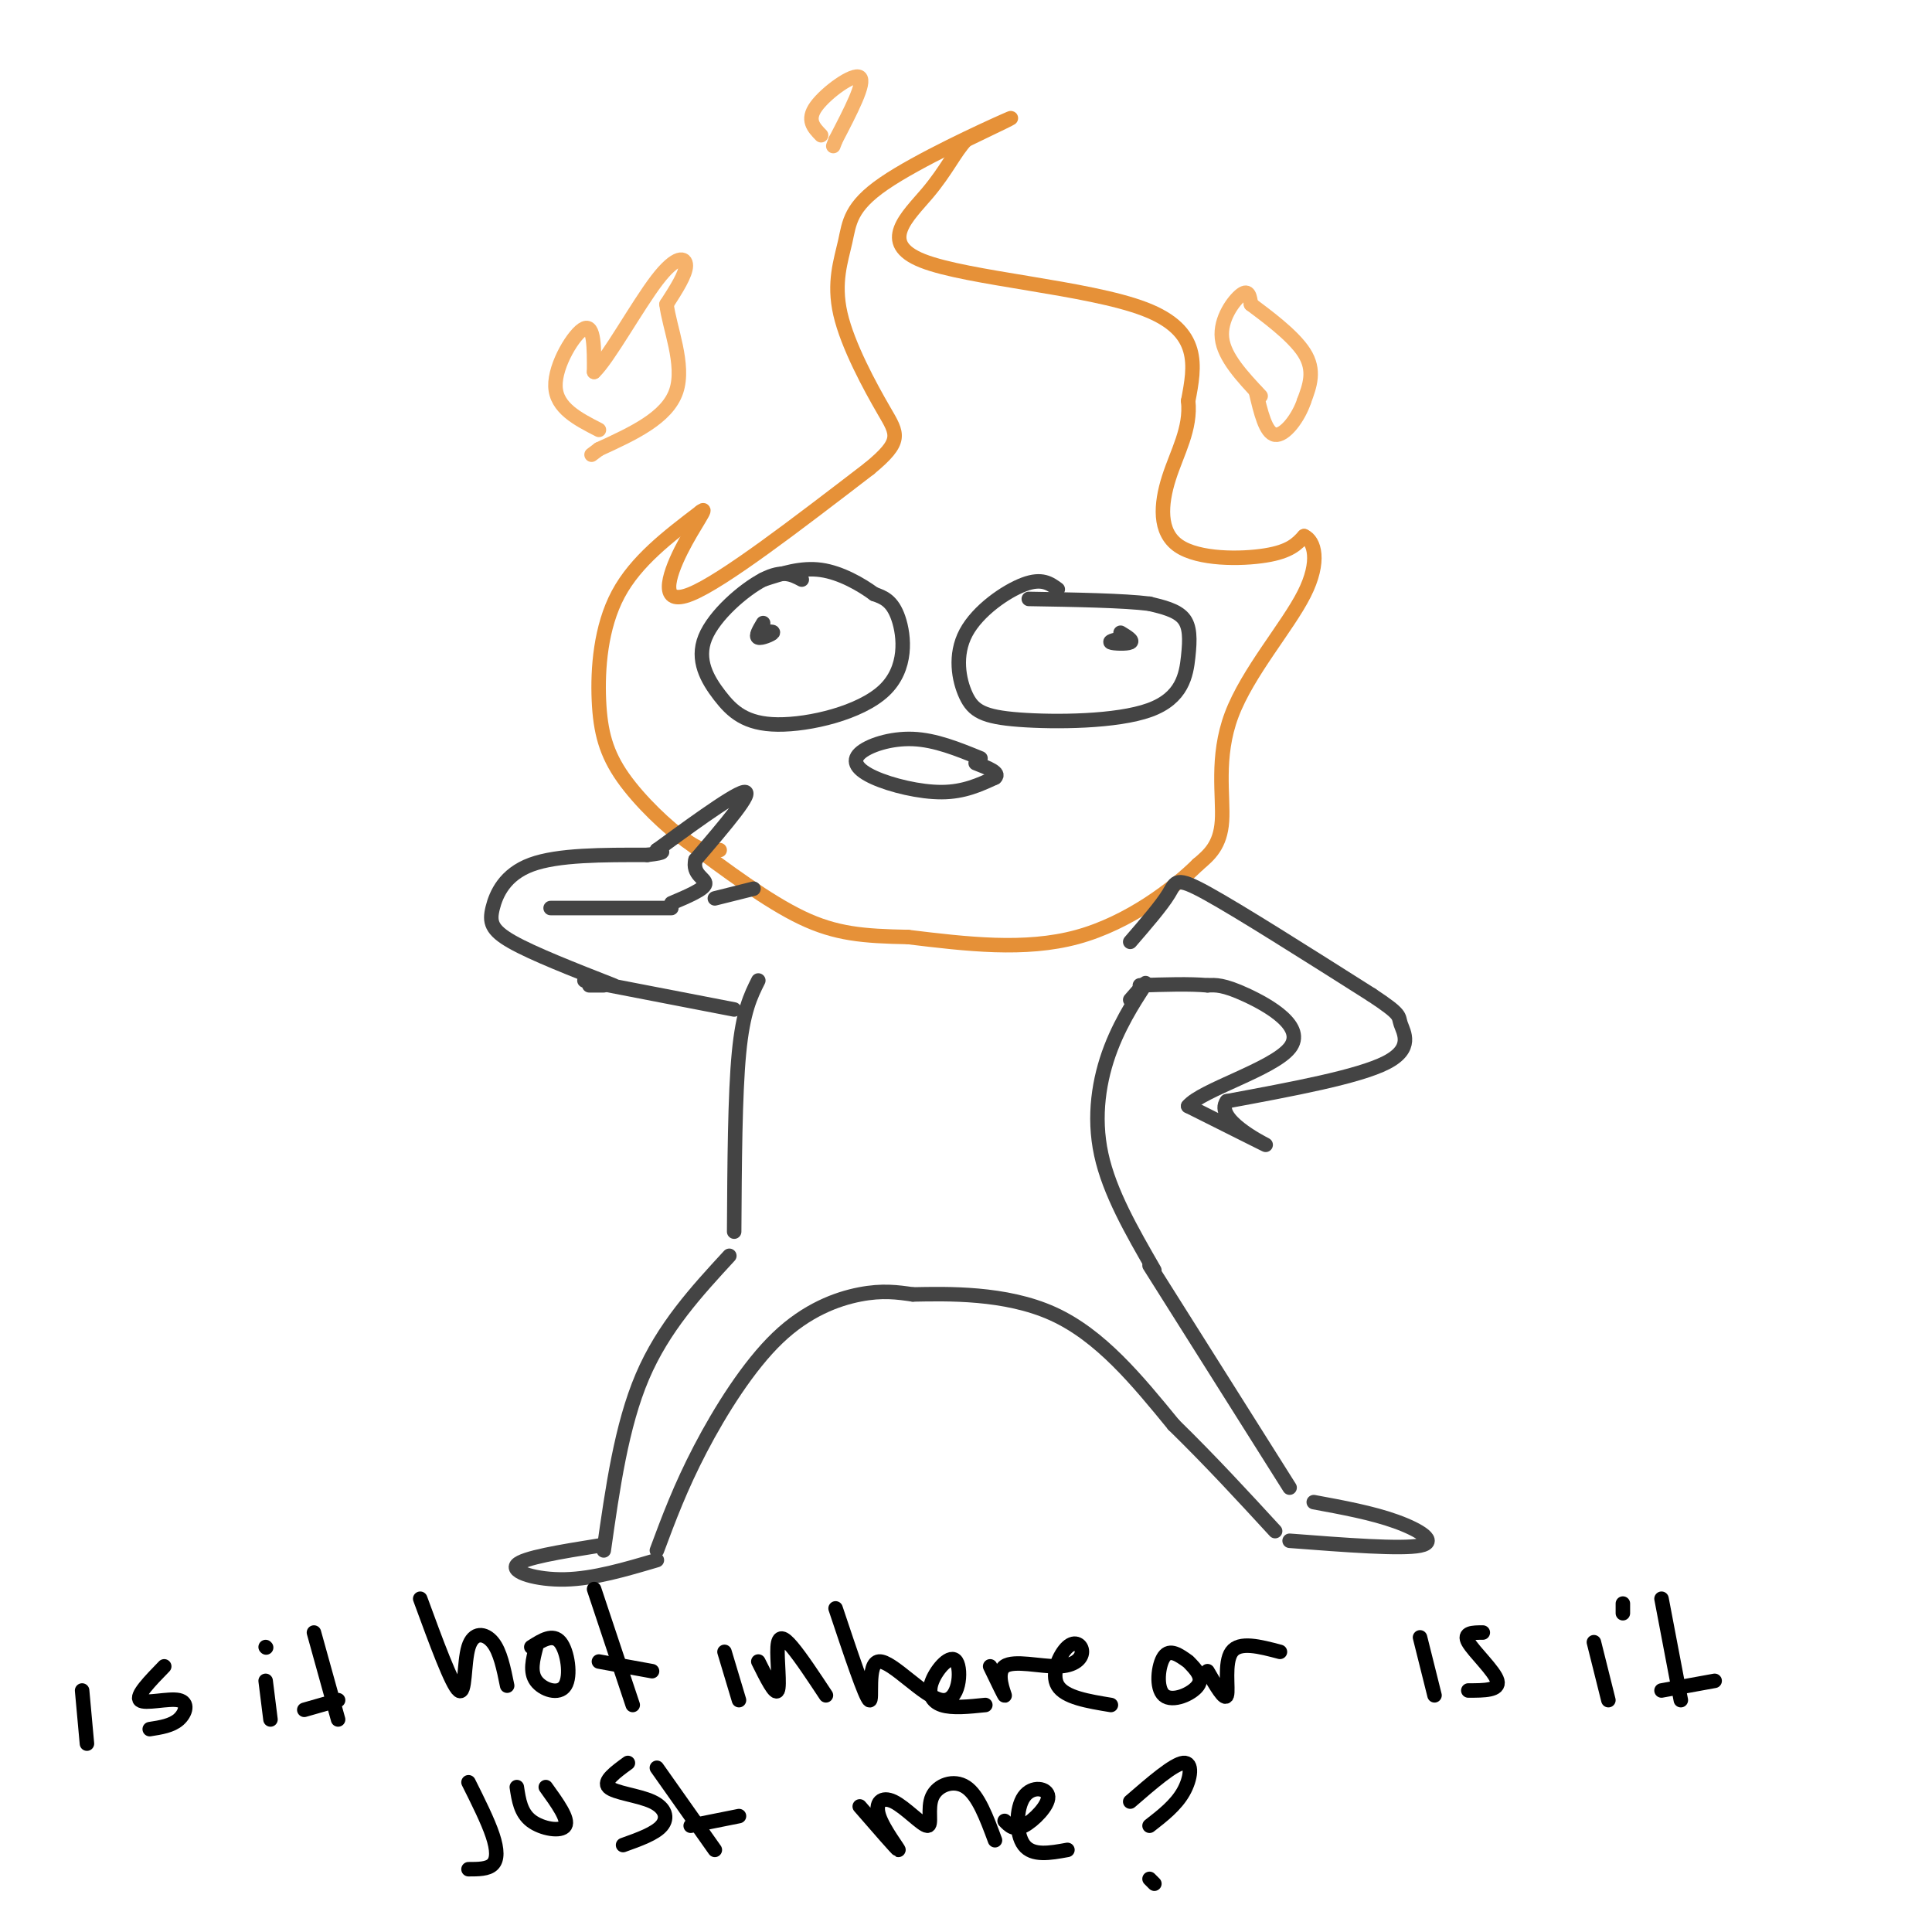 <svg viewBox='0 0 400 400' version='1.1' xmlns='http://www.w3.org/2000/svg' xmlns:xlink='http://www.w3.org/1999/xlink'><g fill='none' stroke='rgb(230,145,56)' stroke-width='3' stroke-linecap='round' stroke-linejoin='round'><path d='M149,176c-1.643,0.290 -3.285,0.581 -7,-2c-3.715,-2.581 -9.501,-8.032 -13,-13c-3.499,-4.968 -4.711,-9.453 -5,-16c-0.289,-6.547 0.346,-15.156 4,-22c3.654,-6.844 10.327,-11.922 17,-17'/><path d='M145,106c2.048,-1.667 -1.333,2.667 -4,8c-2.667,5.333 -4.619,11.667 2,9c6.619,-2.667 21.810,-14.333 37,-26'/><path d='M180,97c6.962,-5.734 5.865,-7.069 3,-12c-2.865,-4.931 -7.500,-13.460 -9,-20c-1.500,-6.540 0.134,-11.093 1,-15c0.866,-3.907 0.964,-7.167 8,-12c7.036,-4.833 21.010,-11.238 25,-13c3.990,-1.762 -2.005,1.119 -8,4'/><path d='M200,29c-2.284,2.360 -3.994,6.262 -8,11c-4.006,4.738 -10.309,10.314 -1,14c9.309,3.686 34.231,5.482 46,10c11.769,4.518 10.384,11.759 9,19'/><path d='M246,83c0.627,5.759 -2.306,10.657 -4,16c-1.694,5.343 -2.148,11.131 2,14c4.148,2.869 12.900,2.820 18,2c5.100,-0.820 6.550,-2.410 8,-4'/><path d='M270,111c2.131,0.906 3.458,5.171 0,12c-3.458,6.829 -11.700,16.223 -15,25c-3.300,8.777 -1.657,16.936 -2,22c-0.343,5.064 -2.671,7.032 -5,9'/><path d='M248,179c-4.778,4.733 -14.222,12.067 -25,15c-10.778,2.933 -22.889,1.467 -35,0'/><path d='M188,194c-9.267,-0.178 -14.933,-0.622 -22,-4c-7.067,-3.378 -15.533,-9.689 -24,-16'/></g>
<g fill='none' stroke='rgb(68,68,68)' stroke-width='3' stroke-linecap='round' stroke-linejoin='round'><path d='M166,120c-1.983,-1.051 -3.966,-2.102 -8,0c-4.034,2.102 -10.118,7.356 -12,12c-1.882,4.644 0.438,8.678 3,12c2.562,3.322 5.367,5.932 12,6c6.633,0.068 17.093,-2.405 22,-7c4.907,-4.595 4.259,-11.313 3,-15c-1.259,-3.687 -3.130,-4.344 -5,-5'/><path d='M181,123c-2.689,-1.978 -6.911,-4.422 -11,-5c-4.089,-0.578 -8.044,0.711 -12,2'/><path d='M158,129c-0.822,1.378 -1.644,2.756 -1,3c0.644,0.244 2.756,-0.644 3,-1c0.244,-0.356 -1.378,-0.178 -3,0'/><path d='M219,122c-1.635,-1.200 -3.270,-2.401 -7,-1c-3.730,1.401 -9.556,5.403 -12,10c-2.444,4.597 -1.504,9.790 0,13c1.504,3.210 3.574,4.438 11,5c7.426,0.562 20.207,0.460 27,-2c6.793,-2.460 7.598,-7.278 8,-11c0.402,-3.722 0.401,-6.349 -1,-8c-1.401,-1.651 -4.200,-2.325 -7,-3'/><path d='M238,125c-5.333,-0.667 -15.167,-0.833 -25,-1'/><path d='M232,131c1.356,0.822 2.711,1.644 2,2c-0.711,0.356 -3.489,0.244 -4,0c-0.511,-0.244 1.244,-0.622 3,-1'/><path d='M203,157c-4.675,-1.907 -9.349,-3.815 -14,-4c-4.651,-0.185 -9.278,1.352 -11,3c-1.722,1.648 -0.541,3.405 3,5c3.541,1.595 9.440,3.027 14,3c4.560,-0.027 7.780,-1.514 11,-3'/><path d='M206,161c1.167,-1.000 -1.417,-2.000 -4,-3'/><path d='M234,195c3.244,-3.756 6.489,-7.511 8,-10c1.511,-2.489 1.289,-3.711 8,0c6.711,3.711 20.356,12.356 34,21'/><path d='M284,206c6.405,4.226 5.417,4.292 6,6c0.583,1.708 2.738,5.060 -3,8c-5.738,2.940 -19.369,5.470 -33,8'/><path d='M254,228c-2.644,3.600 7.244,8.600 8,9c0.756,0.400 -7.622,-3.800 -16,-8'/><path d='M246,229c2.714,-3.321 17.500,-7.625 21,-12c3.500,-4.375 -4.286,-8.821 -9,-11c-4.714,-2.179 -6.357,-2.089 -8,-2'/><path d='M250,204c-3.667,-0.333 -8.833,-0.167 -14,0'/><path d='M122,204c0.000,0.000 3.000,0.000 3,0'/><path d='M127,204c-8.327,-3.268 -16.655,-6.536 -21,-9c-4.345,-2.464 -4.708,-4.125 -4,-7c0.708,-2.875 2.488,-6.964 8,-9c5.512,-2.036 14.756,-2.018 24,-2'/><path d='M134,177c4.333,-0.500 3.167,-0.750 2,-1'/><path d='M136,176c4.756,-3.444 15.644,-11.556 18,-12c2.356,-0.444 -3.822,6.778 -10,14'/><path d='M144,178c-0.800,3.111 2.200,3.889 2,5c-0.200,1.111 -3.600,2.556 -7,4'/><path d='M139,188c0.000,0.000 -25.000,0.000 -25,0'/><path d='M121,203c0.000,0.000 31.000,6.000 31,6'/><path d='M148,186c0.000,0.000 8.000,-2.000 8,-2'/><path d='M234,207c1.935,-2.226 3.869,-4.452 3,-3c-0.869,1.452 -4.542,6.583 -7,13c-2.458,6.417 -3.702,14.119 -2,22c1.702,7.881 6.351,15.940 11,24'/><path d='M157,203c-1.583,3.167 -3.167,6.333 -4,15c-0.833,8.667 -0.917,22.833 -1,37'/><path d='M151,260c-6.833,7.417 -13.667,14.833 -18,25c-4.333,10.167 -6.167,23.083 -8,36'/><path d='M124,320c-7.867,1.267 -15.733,2.533 -17,4c-1.267,1.467 4.067,3.133 10,3c5.933,-0.133 12.467,-2.067 19,-4'/><path d='M136,321c2.435,-6.542 4.869,-13.083 9,-21c4.131,-7.917 9.958,-17.208 16,-23c6.042,-5.792 12.298,-8.083 17,-9c4.702,-0.917 7.851,-0.458 11,0'/><path d='M189,268c7.044,-0.133 19.156,-0.467 29,4c9.844,4.467 17.422,13.733 25,23'/><path d='M243,295c7.667,7.500 14.333,14.750 21,22'/><path d='M238,262c0.000,0.000 29.000,46.000 29,46'/><path d='M272,311c6.022,1.111 12.044,2.222 17,4c4.956,1.778 8.844,4.222 5,5c-3.844,0.778 -15.422,-0.111 -27,-1'/></g>
<g fill='none' stroke='rgb(246,178,107)' stroke-width='3' stroke-linecap='round' stroke-linejoin='round'><path d='M124,89c-4.422,-2.267 -8.844,-4.533 -9,-9c-0.156,-4.467 3.956,-11.133 6,-12c2.044,-0.867 2.022,4.067 2,9'/><path d='M123,77c2.845,-2.631 8.958,-13.708 13,-19c4.042,-5.292 6.012,-4.798 6,-3c-0.012,1.798 -2.006,4.899 -4,8'/><path d='M138,63c0.533,4.711 3.867,12.489 2,18c-1.867,5.511 -8.933,8.756 -16,12'/><path d='M124,93c-2.667,2.000 -1.333,1.000 0,0'/><path d='M170,28c-1.533,-1.578 -3.067,-3.156 -1,-6c2.067,-2.844 7.733,-6.956 9,-6c1.267,0.956 -1.867,6.978 -5,13'/><path d='M173,29c-0.833,2.167 -0.417,1.083 0,0'/><path d='M261,82c-3.778,-4.022 -7.556,-8.044 -8,-12c-0.444,-3.956 2.444,-7.844 4,-9c1.556,-1.156 1.778,0.422 2,2'/><path d='M259,63c2.756,2.089 8.644,6.311 11,10c2.356,3.689 1.178,6.844 0,10'/><path d='M270,83c-1.156,3.511 -4.044,7.289 -6,7c-1.956,-0.289 -2.978,-4.644 -4,-9'/></g>
<g fill='none' stroke='rgb(0,0,0)' stroke-width='3' stroke-linecap='round' stroke-linejoin='round'><path d='M17,350c0.000,0.000 1.000,11.000 1,11'/><path d='M34,345c-2.982,3.065 -5.964,6.131 -5,7c0.964,0.869 5.875,-0.458 8,0c2.125,0.458 1.464,2.702 0,4c-1.464,1.298 -3.732,1.649 -6,2'/><path d='M55,348c0.000,0.000 1.000,8.000 1,8'/><path d='M55,341c0.000,0.000 0.100,0.100 0.1,0.1'/><path d='M65,338c0.000,0.000 5.000,18.000 5,18'/><path d='M63,354c0.000,0.000 7.000,-2.000 7,-2'/><path d='M87,331c3.286,8.964 6.571,17.929 8,19c1.429,1.071 1.000,-5.750 2,-9c1.000,-3.250 3.429,-2.929 5,-1c1.571,1.929 2.286,5.464 3,9'/><path d='M111,341c-0.673,2.571 -1.345,5.143 0,7c1.345,1.857 4.708,3.000 6,1c1.292,-2.000 0.512,-7.143 -1,-9c-1.512,-1.857 -3.756,-0.429 -6,1'/><path d='M123,329c0.000,0.000 8.000,24.000 8,24'/><path d='M124,344c0.000,0.000 11.000,2.000 11,2'/><path d='M150,342c0.000,0.000 3.000,10.000 3,10'/><path d='M157,344c1.738,3.494 3.476,6.988 4,6c0.524,-0.988 -0.167,-6.458 0,-9c0.167,-2.542 1.190,-2.155 3,0c1.810,2.155 4.405,6.077 7,10'/><path d='M173,333c3.091,9.250 6.182,18.500 7,19c0.818,0.500 -0.638,-7.750 2,-8c2.638,-0.250 9.370,7.499 13,8c3.630,0.501 4.159,-6.247 3,-8c-1.159,-1.753 -4.004,1.490 -5,4c-0.996,2.510 -0.142,4.289 2,5c2.142,0.711 5.571,0.356 9,0'/><path d='M205,345c1.557,3.233 3.114,6.467 3,6c-0.114,-0.467 -1.899,-4.634 0,-6c1.899,-1.366 7.481,0.071 11,0c3.519,-0.071 4.974,-1.648 5,-3c0.026,-1.352 -1.378,-2.479 -3,-1c-1.622,1.479 -3.464,5.566 -2,8c1.464,2.434 6.232,3.217 11,4'/><path d='M246,344c-1.893,-1.357 -3.786,-2.714 -5,-1c-1.214,1.714 -1.750,6.500 0,8c1.750,1.500 5.786,-0.286 7,-2c1.214,-1.714 -0.393,-3.357 -2,-5'/><path d='M250,346c1.800,3.111 3.600,6.222 4,5c0.400,-1.222 -0.600,-6.778 1,-9c1.600,-2.222 5.800,-1.111 10,0'/><path d='M294,339c0.000,0.000 3.000,12.000 3,12'/><path d='M307,338c-2.067,0.000 -4.133,0.000 -3,2c1.133,2.000 5.467,6.000 6,8c0.533,2.000 -2.733,2.000 -6,2'/><path d='M330,340c0.000,0.000 3.000,12.000 3,12'/><path d='M336,332c0.000,0.000 0.000,2.000 0,2'/><path d='M344,331c0.000,0.000 4.000,21.000 4,21'/><path d='M344,350c0.000,0.000 11.000,-2.000 11,-2'/><path d='M97,369c2.000,4.000 4.000,8.000 5,11c1.000,3.000 1.000,5.000 0,6c-1.000,1.000 -3.000,1.000 -5,1'/><path d='M107,370c0.400,2.667 0.800,5.333 3,7c2.200,1.667 6.200,2.333 7,1c0.800,-1.333 -1.600,-4.667 -4,-8'/><path d='M130,365c-2.601,1.899 -5.202,3.798 -4,5c1.202,1.202 6.208,1.708 9,3c2.792,1.292 3.369,3.369 2,5c-1.369,1.631 -4.685,2.815 -8,4'/><path d='M136,366c0.000,0.000 12.000,17.000 12,17'/><path d='M143,378c0.000,0.000 10.000,-2.000 10,-2'/><path d='M178,374c3.867,4.454 7.734,8.909 8,9c0.266,0.091 -3.070,-4.180 -4,-7c-0.930,-2.820 0.546,-4.189 3,-3c2.454,1.189 5.884,4.937 7,5c1.116,0.063 -0.084,-3.560 1,-6c1.084,-2.440 4.453,-3.697 7,-2c2.547,1.697 4.274,6.349 6,11'/><path d='M208,377c0.987,1.024 1.974,2.048 4,1c2.026,-1.048 5.089,-4.167 5,-6c-0.089,-1.833 -3.332,-2.378 -5,0c-1.668,2.378 -1.762,7.679 0,10c1.762,2.321 5.381,1.660 9,1'/><path d='M234,373c4.489,-3.889 8.978,-7.778 11,-8c2.022,-0.222 1.578,3.222 0,6c-1.578,2.778 -4.289,4.889 -7,7'/><path d='M238,389c0.000,0.000 1.000,1.000 1,1'/></g>
</svg>